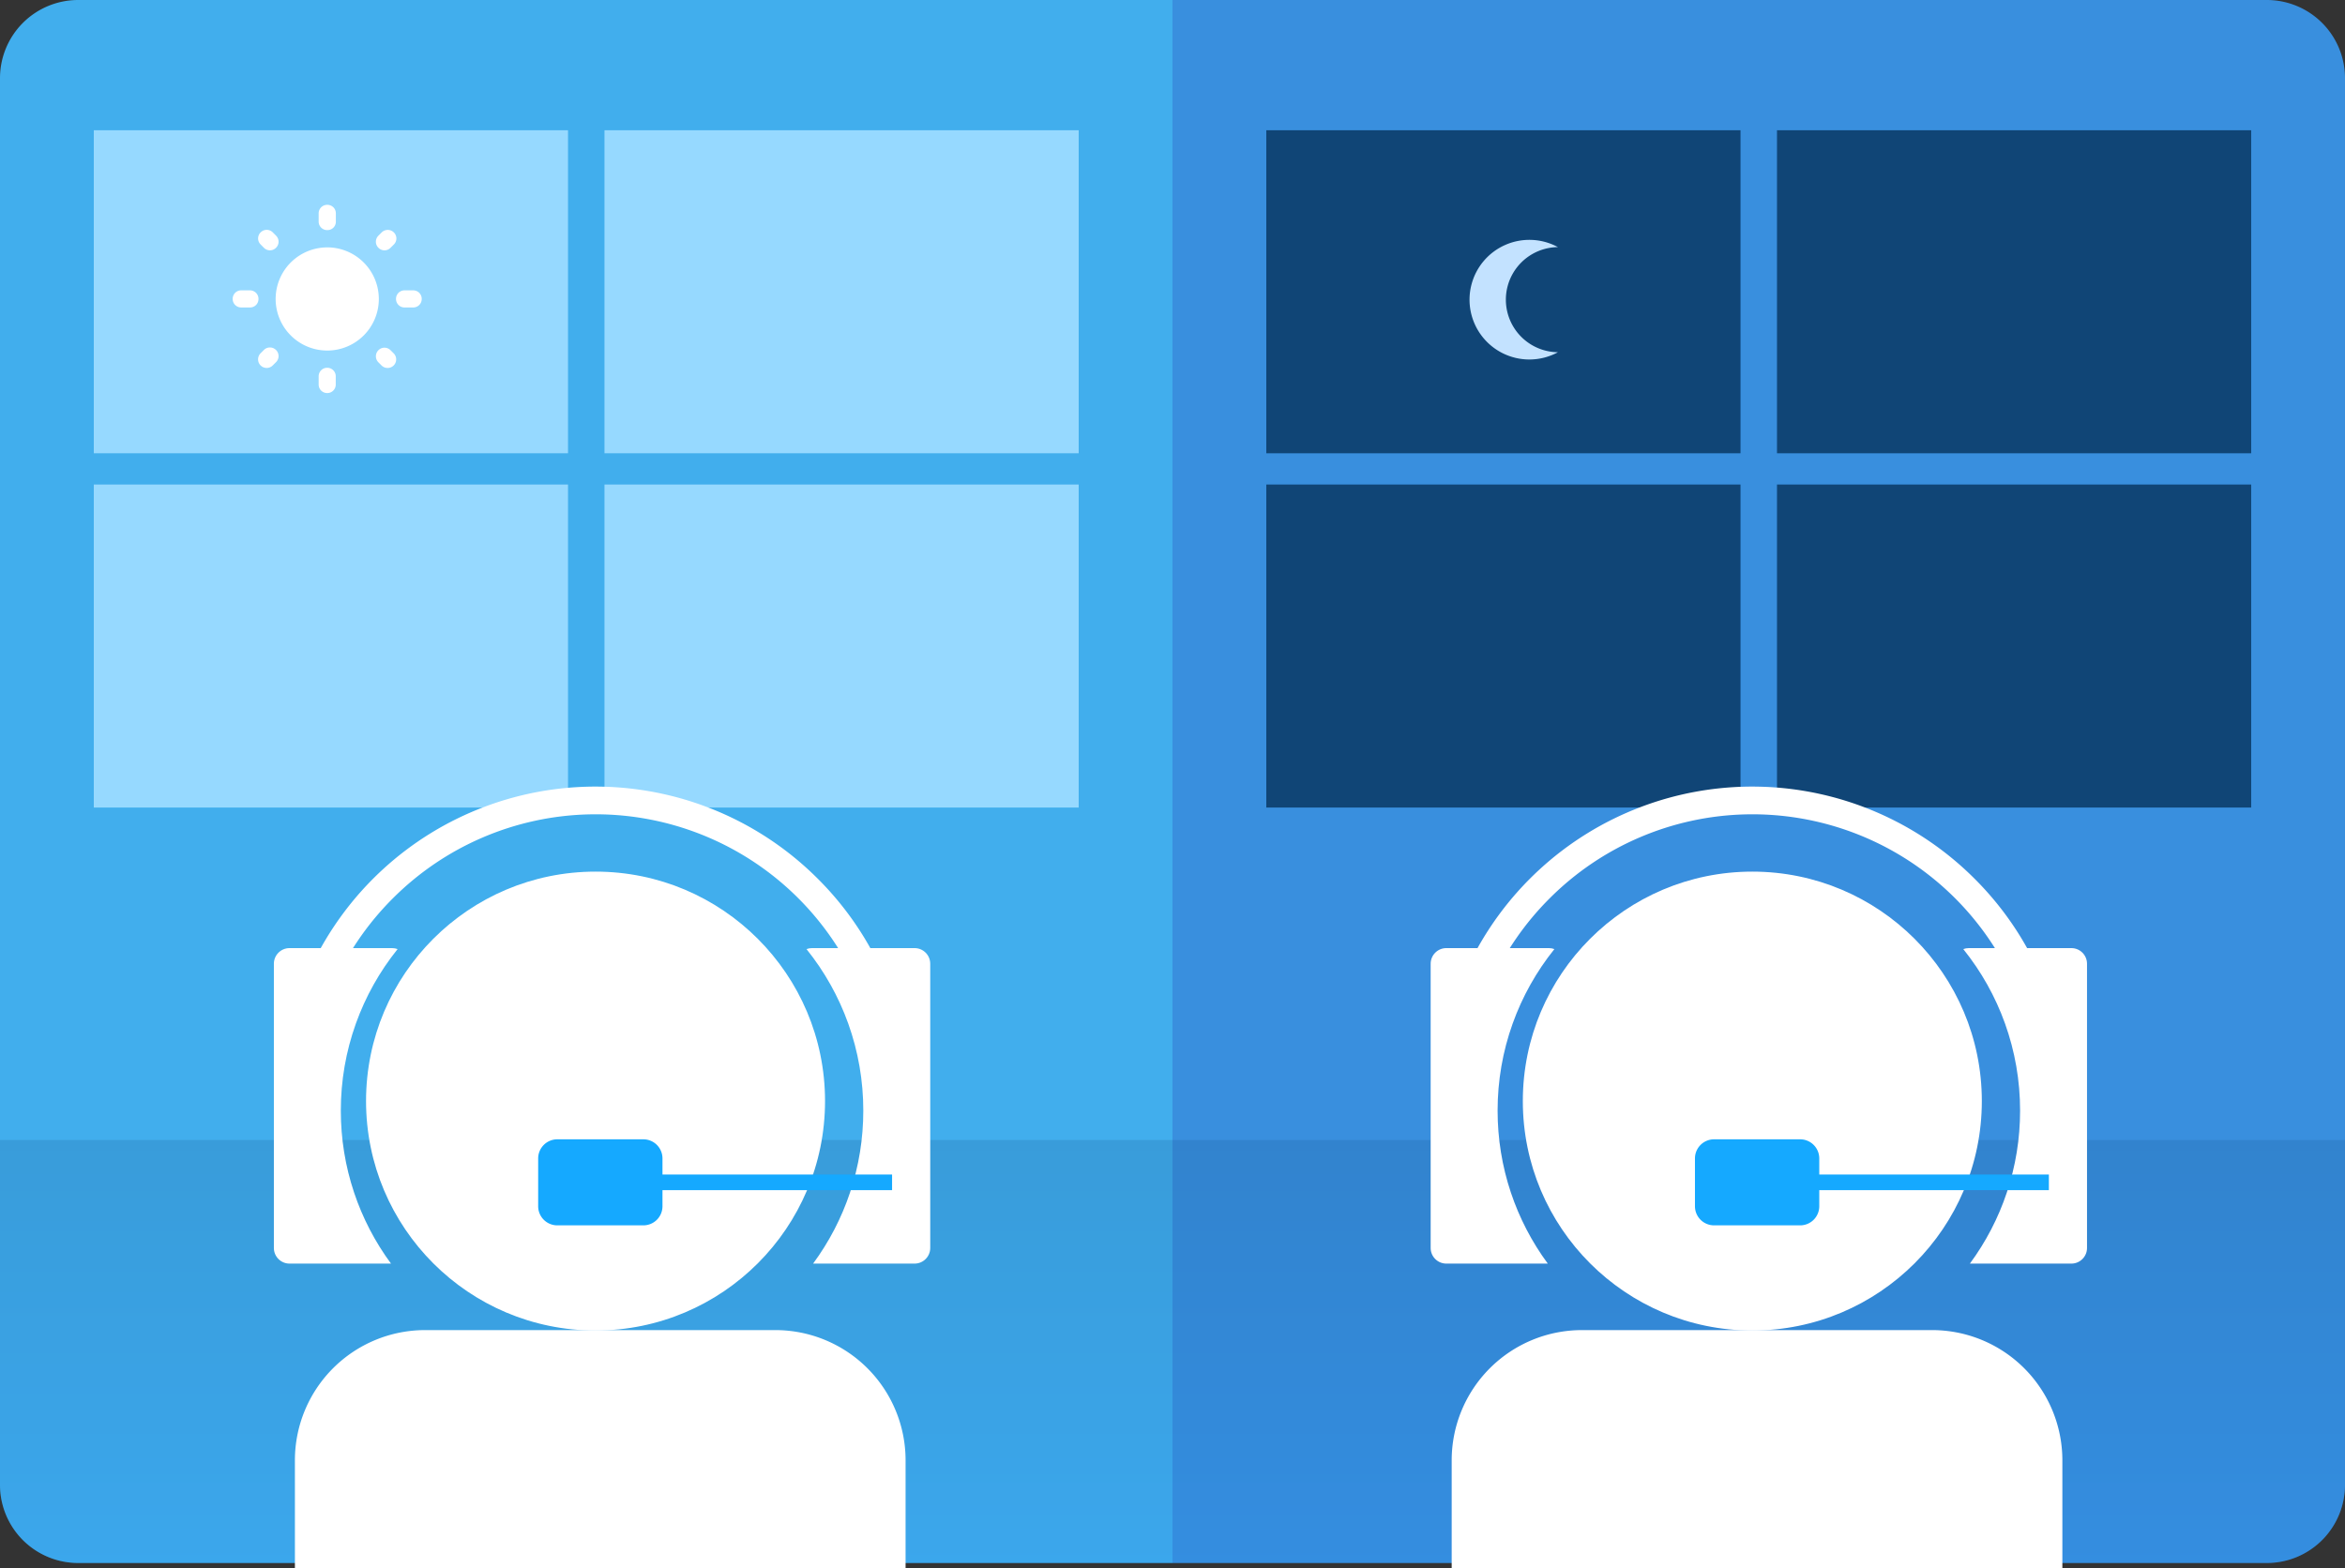 <svg xmlns="http://www.w3.org/2000/svg" xmlns:xlink="http://www.w3.org/1999/xlink" width="450.001" height="301" viewBox="0 0 450.001 301">
  <rect x="0" y="0" width="450.001" height="301" fill="#333333" stroke="none"/>
  <defs>
    <linearGradient id="linear-gradient" x1="0.5" y1="1.023" x2="0.5" y2="-0.215" gradientUnits="objectBoundingBox">
      <stop offset="0" stop-color="#208aec"/>
      <stop offset="1" stop-color="#104576"/>
    </linearGradient>
  </defs>
  <g id="Grupo_665" data-name="Grupo 665" transform="translate(-221 -1049)">
    <path id="Caminho_848" data-name="Caminho 848" d="M0,0H210a15,15,0,0,1,15,15V285a15,15,0,0,1-15,15H0Z" transform="translate(446 1049)" fill="#398fde"/>
    <path id="Caminho_844" data-name="Caminho 844" d="M15,0H225V300H15A15,15,0,0,1,0,285V15A15,15,0,0,1,15,0Z" transform="translate(221 1049)" fill="#41aeed"/>
    <path id="União_9" data-name="União 9" d="M11519,9638.194h-210a15,15,0,0,1-15-15V9557h450v66.2a15,15,0,0,1-15,15Z" transform="translate(-11073 -8289.195)" opacity="0.188" fill="url(#linear-gradient)"/>
    <path id="União_10" data-name="União 10" d="M11392,9687v-62h91v62Zm-98,0v-62h91v62Zm98-68v-62h91v62Zm-98,0v-62h91v62Z" transform="translate(-10830 -8483)" fill="#104576"/>
    <path id="União_11" data-name="União 11" d="M11392,9687v-62h91v62Zm-98,0v-62h91v62Zm98-68v-62h91v62Zm-98,0v-62h91v62Z" transform="translate(-11055 -8483)" fill="#96d9ff"/>
    <g id="Grupo_581" data-name="Grupo 581" transform="translate(273.556 1200)">
      <g id="Grupo_571" data-name="Grupo 571" transform="translate(0 0)">
        <g id="Caminho_827" data-name="Caminho 827" transform="translate(17.687 16.298)" fill="#fff">
          <path d="M 44.041 86.581 C 38.297 86.581 32.726 85.457 27.482 83.239 C 22.417 81.096 17.867 78.029 13.96 74.121 C 10.053 70.214 6.985 65.664 4.842 60.599 C 2.625 55.355 1.5 49.784 1.5 44.041 C 1.5 38.297 2.625 32.726 4.842 27.482 C 6.985 22.417 10.053 17.867 13.96 13.96 C 17.867 10.053 22.417 6.985 27.482 4.842 C 32.726 2.625 38.297 1.5 44.041 1.5 C 49.784 1.5 55.355 2.625 60.599 4.842 C 65.665 6.985 70.214 10.053 74.121 13.96 C 78.029 17.867 81.096 22.417 83.239 27.482 C 85.457 32.726 86.581 38.297 86.581 44.041 C 86.581 49.784 85.457 55.355 83.239 60.599 C 81.096 65.664 78.029 70.214 74.121 74.121 C 70.214 78.029 65.665 81.096 60.599 83.239 C 55.355 85.457 49.784 86.581 44.041 86.581 Z" stroke="none"/>
          <path d="M 44.041 3 C 38.499 3 33.124 4.085 28.067 6.224 C 23.18 8.291 18.791 11.25 15.021 15.021 C 11.25 18.791 8.291 23.18 6.224 28.067 C 4.085 33.124 3 38.499 3 44.041 C 3 49.582 4.085 54.957 6.224 60.015 C 8.291 64.901 11.25 69.291 15.021 73.061 C 18.791 76.831 23.18 79.79 28.067 81.857 C 33.124 83.997 38.499 85.081 44.041 85.081 C 49.582 85.081 54.957 83.997 60.015 81.857 C 64.901 79.79 69.291 76.831 73.061 73.061 C 76.831 69.291 79.79 64.901 81.857 60.015 C 83.997 54.957 85.081 49.582 85.081 44.041 C 85.081 38.499 83.997 33.124 81.857 28.067 C 79.79 23.18 76.831 18.791 73.061 15.021 C 69.291 11.25 64.901 8.291 60.015 6.224 C 54.957 4.085 49.582 3 44.041 3 M 44.041 0 C 68.364 0 88.081 19.718 88.081 44.041 C 88.081 68.364 68.364 88.081 44.041 88.081 C 19.718 88.081 -7.62939453125e-06 68.364 -7.62939453125e-06 44.041 C -7.62939453125e-06 19.718 19.718 0 44.041 0 Z" stroke="none" fill="#fff"/>
        </g>
        <path id="Subtração_9" data-name="Subtração 9" d="M5.334,56.67h0L0,56.668a60.316,60.316,0,0,1,102.892-38.99,60.086,60.086,0,0,1,17.562,38.988l-5.331,0a55,55,0,0,0-93.8-35.231A54.812,54.812,0,0,0,5.334,56.668Z" transform="translate(1.502 0)" fill="#fff"/>
        <path id="Caminho_828" data-name="Caminho 828" d="M3.67,0H20.185a3.67,3.67,0,0,1,3.67,3.67v9.175a3.67,3.67,0,0,1-3.67,3.67H3.67A3.67,3.67,0,0,1,0,12.845V3.67A3.67,3.67,0,0,1,3.67,0Z" transform="translate(50.718 67.679)" fill="#15a9ff"/>
        <g id="Subtração_6" data-name="Subtração 6" transform="translate(102.314 30.979)" fill="#fff">
          <path d="M 20.641 59.056 L 4.029 59.056 C 6.402 55.42 8.296 51.508 9.672 47.391 C 11.413 42.184 12.296 36.735 12.296 31.195 C 12.296 25.282 11.293 19.486 9.315 13.969 C 7.721 9.522 5.526 5.339 2.774 1.5 L 20.641 1.5 C 21.468 1.5 22.14 2.173 22.14 3 L 22.14 57.556 C 22.14 58.383 21.468 59.056 20.641 59.056 Z" stroke="none"/>
          <path d="M 20.638 57.556 C 20.639 57.555 20.64 57.554 20.64 57.554 L 20.64 3.002 C 20.64 3.001 20.639 3.001 20.638 3 L 5.598 2.999 C 7.691 6.283 9.409 9.785 10.727 13.463 C 12.763 19.143 13.796 25.109 13.796 31.195 C 13.796 36.897 12.887 42.506 11.095 47.866 C 9.966 51.242 8.5 54.485 6.715 57.556 L 20.638 57.556 M 20.641 60.556 L 1.163 60.556 C 4.231 56.392 6.615 51.803 8.249 46.915 C 9.939 41.862 10.796 36.573 10.796 31.195 C 10.796 25.455 9.822 19.83 7.903 14.475 C 6.048 9.301 3.355 4.495 -0.103 0.19 C 0.235 0.063 0.589 1.513671918473847e-06 0.95 1.513671918473847e-06 L 20.641 1.513671918473847e-06 C 22.295 1.513671918473847e-06 23.64 1.346 23.64 3 L 23.64 57.556 C 23.64 59.21 22.295 60.556 20.641 60.556 Z" stroke="none" fill="#fff"/>
        </g>
        <g id="Subtração_7" data-name="Subtração 7" transform="translate(23.64 91.535) rotate(180)" fill="#fff">
          <path d="M 20.64 59.056 L 2.774 59.056 C 5.525 55.217 7.72 51.034 9.314 46.587 C 11.292 41.07 12.295 35.274 12.295 29.361 C 12.295 23.821 11.412 18.372 9.671 13.165 C 8.295 9.048 6.401 5.136 4.028 1.5 L 20.64 1.5 C 21.467 1.5 22.14 2.173 22.14 3 L 22.14 57.556 C 22.14 58.383 21.467 59.056 20.64 59.056 Z" stroke="none"/>
          <path d="M 20.638 57.556 C 20.639 57.555 20.64 57.554 20.64 57.553 L 20.64 3.002 C 20.64 3.001 20.639 3.001 20.638 3 L 6.714 3 C 8.499 6.071 9.965 9.313 11.094 12.689 C 12.886 18.05 13.795 23.659 13.795 29.361 C 13.795 35.447 12.762 41.413 10.726 47.093 C 9.408 50.77 7.691 54.272 5.598 57.556 L 20.638 57.556 M 20.64 60.556 L 0.95 60.556 C 0.587 60.556 0.233 60.492 -0.103 60.366 C 3.354 56.062 6.047 51.256 7.902 46.081 C 9.821 40.726 10.795 35.101 10.795 29.361 C 10.795 23.983 9.938 18.694 8.249 13.641 C 6.615 8.754 4.231 4.165 1.162 1.262478326680139e-05 L 20.64 1.262478326680139e-05 C 22.294 1.262478326680139e-05 23.64 1.346 23.64 3 L 23.64 57.556 C 23.64 59.21 22.294 60.556 20.64 60.556 Z" stroke="none" fill="#fff"/>
        </g>
        <path id="Caminho_842" data-name="Caminho 842" d="M0,0H48.71" transform="translate(69.923 75.937)" fill="none" stroke="#15a9ff" stroke-width="3"/>
      </g>
      <path id="Retângulo_538" data-name="Retângulo 538" d="M25,0H92.188a25,25,0,0,1,25,25V45.7a0,0,0,0,1,0,0H0a0,0,0,0,1,0,0V25A25,25,0,0,1,25,0Z" transform="translate(4.035 104.297)" fill="#fff"/>
    </g>
    <g id="Grupo_582" data-name="Grupo 582" transform="translate(495.541 1200)">
      <g id="Grupo_571-2" data-name="Grupo 571" transform="translate(0 0)">
        <g id="Caminho_827-2" data-name="Caminho 827" transform="translate(17.687 16.298)" fill="#fff">
          <path d="M 44.041 86.581 C 38.297 86.581 32.726 85.457 27.482 83.239 C 22.417 81.096 17.867 78.029 13.96 74.121 C 10.053 70.214 6.985 65.664 4.842 60.599 C 2.625 55.355 1.5 49.784 1.5 44.041 C 1.5 38.297 2.625 32.726 4.842 27.482 C 6.985 22.417 10.053 17.867 13.96 13.96 C 17.867 10.053 22.417 6.985 27.482 4.842 C 32.726 2.625 38.297 1.5 44.041 1.5 C 49.784 1.5 55.355 2.625 60.599 4.842 C 65.665 6.985 70.214 10.053 74.121 13.96 C 78.029 17.867 81.096 22.417 83.239 27.482 C 85.457 32.726 86.581 38.297 86.581 44.041 C 86.581 49.784 85.457 55.355 83.239 60.599 C 81.096 65.664 78.029 70.214 74.121 74.121 C 70.214 78.029 65.665 81.096 60.599 83.239 C 55.355 85.457 49.784 86.581 44.041 86.581 Z" stroke="none"/>
          <path d="M 44.041 3 C 38.499 3 33.124 4.085 28.067 6.224 C 23.18 8.291 18.791 11.25 15.021 15.021 C 11.25 18.791 8.291 23.18 6.224 28.067 C 4.085 33.124 3 38.499 3 44.041 C 3 49.582 4.085 54.957 6.224 60.015 C 8.291 64.901 11.25 69.291 15.021 73.061 C 18.791 76.831 23.18 79.79 28.067 81.857 C 33.124 83.997 38.499 85.081 44.041 85.081 C 49.582 85.081 54.957 83.997 60.015 81.857 C 64.901 79.79 69.291 76.831 73.061 73.061 C 76.831 69.291 79.79 64.901 81.857 60.015 C 83.997 54.957 85.081 49.582 85.081 44.041 C 85.081 38.499 83.997 33.124 81.857 28.067 C 79.79 23.18 76.831 18.791 73.061 15.021 C 69.291 11.25 64.901 8.291 60.015 6.224 C 54.957 4.085 49.582 3 44.041 3 M 44.041 0 C 68.364 0 88.081 19.718 88.081 44.041 C 88.081 68.364 68.364 88.081 44.041 88.081 C 19.718 88.081 -7.62939453125e-06 68.364 -7.62939453125e-06 44.041 C -7.62939453125e-06 19.718 19.718 0 44.041 0 Z" stroke="none" fill="#fff"/>
        </g>
        <path id="Subtração_9-2" data-name="Subtração 9" d="M5.334,56.67h0L0,56.668a60.316,60.316,0,0,1,102.892-38.99,60.086,60.086,0,0,1,17.562,38.988l-5.331,0a55,55,0,0,0-93.8-35.231A54.812,54.812,0,0,0,5.334,56.668Z" transform="translate(1.502 0)" fill="#fff"/>
        <path id="Caminho_828-2" data-name="Caminho 828" d="M3.67,0H20.185a3.67,3.67,0,0,1,3.67,3.67v9.175a3.67,3.67,0,0,1-3.67,3.67H3.67A3.67,3.67,0,0,1,0,12.845V3.67A3.67,3.67,0,0,1,3.67,0Z" transform="translate(50.718 67.679)" fill="#15a9ff"/>
        <g id="Subtração_6-2" data-name="Subtração 6" transform="translate(102.314 30.979)" fill="#fff">
          <path d="M 20.641 59.056 L 4.029 59.056 C 6.402 55.42 8.296 51.508 9.672 47.391 C 11.413 42.184 12.296 36.735 12.296 31.195 C 12.296 25.282 11.293 19.486 9.315 13.969 C 7.721 9.522 5.526 5.339 2.774 1.5 L 20.641 1.5 C 21.468 1.5 22.14 2.173 22.14 3 L 22.14 57.556 C 22.14 58.383 21.468 59.056 20.641 59.056 Z" stroke="none"/>
          <path d="M 20.638 57.556 C 20.639 57.555 20.64 57.554 20.64 57.554 L 20.64 3.002 C 20.64 3.001 20.639 3.001 20.638 3 L 5.598 2.999 C 7.691 6.283 9.409 9.785 10.727 13.463 C 12.763 19.143 13.796 25.109 13.796 31.195 C 13.796 36.897 12.887 42.506 11.095 47.866 C 9.966 51.242 8.5 54.485 6.715 57.556 L 20.638 57.556 M 20.641 60.556 L 1.163 60.556 C 4.231 56.392 6.615 51.803 8.249 46.915 C 9.939 41.862 10.796 36.573 10.796 31.195 C 10.796 25.455 9.822 19.83 7.903 14.475 C 6.048 9.301 3.355 4.495 -0.103 0.19 C 0.235 0.063 0.589 1.513671918473847e-06 0.95 1.513671918473847e-06 L 20.641 1.513671918473847e-06 C 22.295 1.513671918473847e-06 23.64 1.346 23.64 3 L 23.64 57.556 C 23.64 59.21 22.295 60.556 20.641 60.556 Z" stroke="none" fill="#fff"/>
        </g>
        <g id="Subtração_7-2" data-name="Subtração 7" transform="translate(23.64 91.535) rotate(180)" fill="#fff">
          <path d="M 20.64 59.056 L 2.774 59.056 C 5.525 55.217 7.72 51.034 9.314 46.587 C 11.292 41.07 12.295 35.274 12.295 29.361 C 12.295 23.821 11.412 18.372 9.671 13.165 C 8.295 9.048 6.401 5.136 4.028 1.5 L 20.64 1.5 C 21.467 1.5 22.14 2.173 22.14 3 L 22.14 57.556 C 22.14 58.383 21.467 59.056 20.64 59.056 Z" stroke="none"/>
          <path d="M 20.638 57.556 C 20.639 57.555 20.64 57.554 20.64 57.553 L 20.64 3.002 C 20.64 3.001 20.639 3.001 20.638 3 L 6.714 3 C 8.499 6.071 9.965 9.313 11.094 12.689 C 12.886 18.05 13.795 23.659 13.795 29.361 C 13.795 35.447 12.762 41.413 10.726 47.093 C 9.408 50.77 7.691 54.272 5.598 57.556 L 20.638 57.556 M 20.64 60.556 L 0.95 60.556 C 0.587 60.556 0.233 60.492 -0.103 60.366 C 3.354 56.062 6.047 51.256 7.902 46.081 C 9.821 40.726 10.795 35.101 10.795 29.361 C 10.795 23.983 9.938 18.694 8.249 13.641 C 6.615 8.754 4.231 4.165 1.162 1.262478326680139e-05 L 20.64 1.262478326680139e-05 C 22.294 1.262478326680139e-05 23.64 1.346 23.64 3 L 23.64 57.556 C 23.64 59.21 22.294 60.556 20.64 60.556 Z" stroke="none" fill="#fff"/>
        </g>
        <path id="Caminho_842-2" data-name="Caminho 842" d="M0,0H48.71" transform="translate(69.923 75.937)" fill="none" stroke="#15a9ff" stroke-width="3"/>
      </g>
      <path id="Retângulo_538-2" data-name="Retângulo 538" d="M25,0H92.188a25,25,0,0,1,25,25V45.7a0,0,0,0,1,0,0H0a0,0,0,0,1,0,0V25A25,25,0,0,1,25,0Z" transform="translate(4.035 104.297)" fill="#fff"/>
    </g>
    <g id="round-wb_sunny-24px" transform="translate(316 1074)" opacity="0.521">
      <path id="Caminho_843" data-name="Caminho 843" d="M0,0H41.6V41.6H0Z" fill="none"/>
    </g>
    <g id="round-wb_sunny-24px-2" data-name="round-wb_sunny-24px" transform="translate(264 1087.407)">
      <path id="Caminho_846" data-name="Caminho 846" d="M0,0H39.593V39.593H0Z" fill="none"/>
      <path id="Caminho_847" data-name="Caminho 847" d="M9.331,6.472l-.643-.643a1.638,1.638,0,0,0-2.31,0l-.016.016a1.623,1.623,0,0,0,0,2.31L7,8.8a1.623,1.623,0,0,0,2.31,0l.016-.016a1.623,1.623,0,0,0,0-2.31ZM4.316,16.965H2.633A1.626,1.626,0,0,0,1,18.6v.016a1.626,1.626,0,0,0,1.633,1.633H4.3a1.606,1.606,0,0,0,1.65-1.617v-.016A1.63,1.63,0,0,0,4.316,16.965ZM19.163.55h-.016A1.63,1.63,0,0,0,17.5,2.183V3.767A1.626,1.626,0,0,0,19.13,5.4h.016A1.606,1.606,0,0,0,20.8,3.783v-1.6A1.626,1.626,0,0,0,19.163.55Zm12.769,5.3a1.658,1.658,0,0,0-2.326-.016l-.643.643a1.623,1.623,0,0,0,0,2.31l.016.016a1.623,1.623,0,0,0,2.31,0l.643-.643a1.623,1.623,0,0,0,0-2.31Zm-2.986,24.91.643.643a1.645,1.645,0,0,0,2.326-2.326l-.643-.643a1.645,1.645,0,0,0-2.326,2.326Zm3.4-12.158v.016a1.626,1.626,0,0,0,1.633,1.633h1.666a1.626,1.626,0,0,0,1.633-1.633V18.6a1.626,1.626,0,0,0-1.633-1.633H33.977A1.626,1.626,0,0,0,32.344,18.6Zm-13.2-9.882a9.9,9.9,0,1,0,9.9,9.9A9.906,9.906,0,0,0,19.147,8.716ZM19.13,36.678h.016a1.626,1.626,0,0,0,1.633-1.633V33.461a1.626,1.626,0,0,0-1.633-1.633H19.13A1.626,1.626,0,0,0,17.5,33.461v1.584A1.626,1.626,0,0,0,19.13,36.678Zm-12.769-5.3a1.643,1.643,0,0,0,2.326,0l.643-.643a1.638,1.638,0,0,0,0-2.31l-.016-.016a1.643,1.643,0,0,0-2.326,0l-.643.643A1.658,1.658,0,0,0,6.362,31.383Z" transform="translate(0.65 0.357)" fill="#fff"/>
    </g>
    <path id="Subtração_10" data-name="Subtração 10" d="M11305.48,9579.962a11.481,11.481,0,1,1,5.482-21.57,10.089,10.089,0,0,0,0,20.177A11.5,11.5,0,0,1,11305.48,9579.962Z" transform="translate(-10791 -8461.961)" fill="#c3e2ff"/>
  </g>
</svg>
